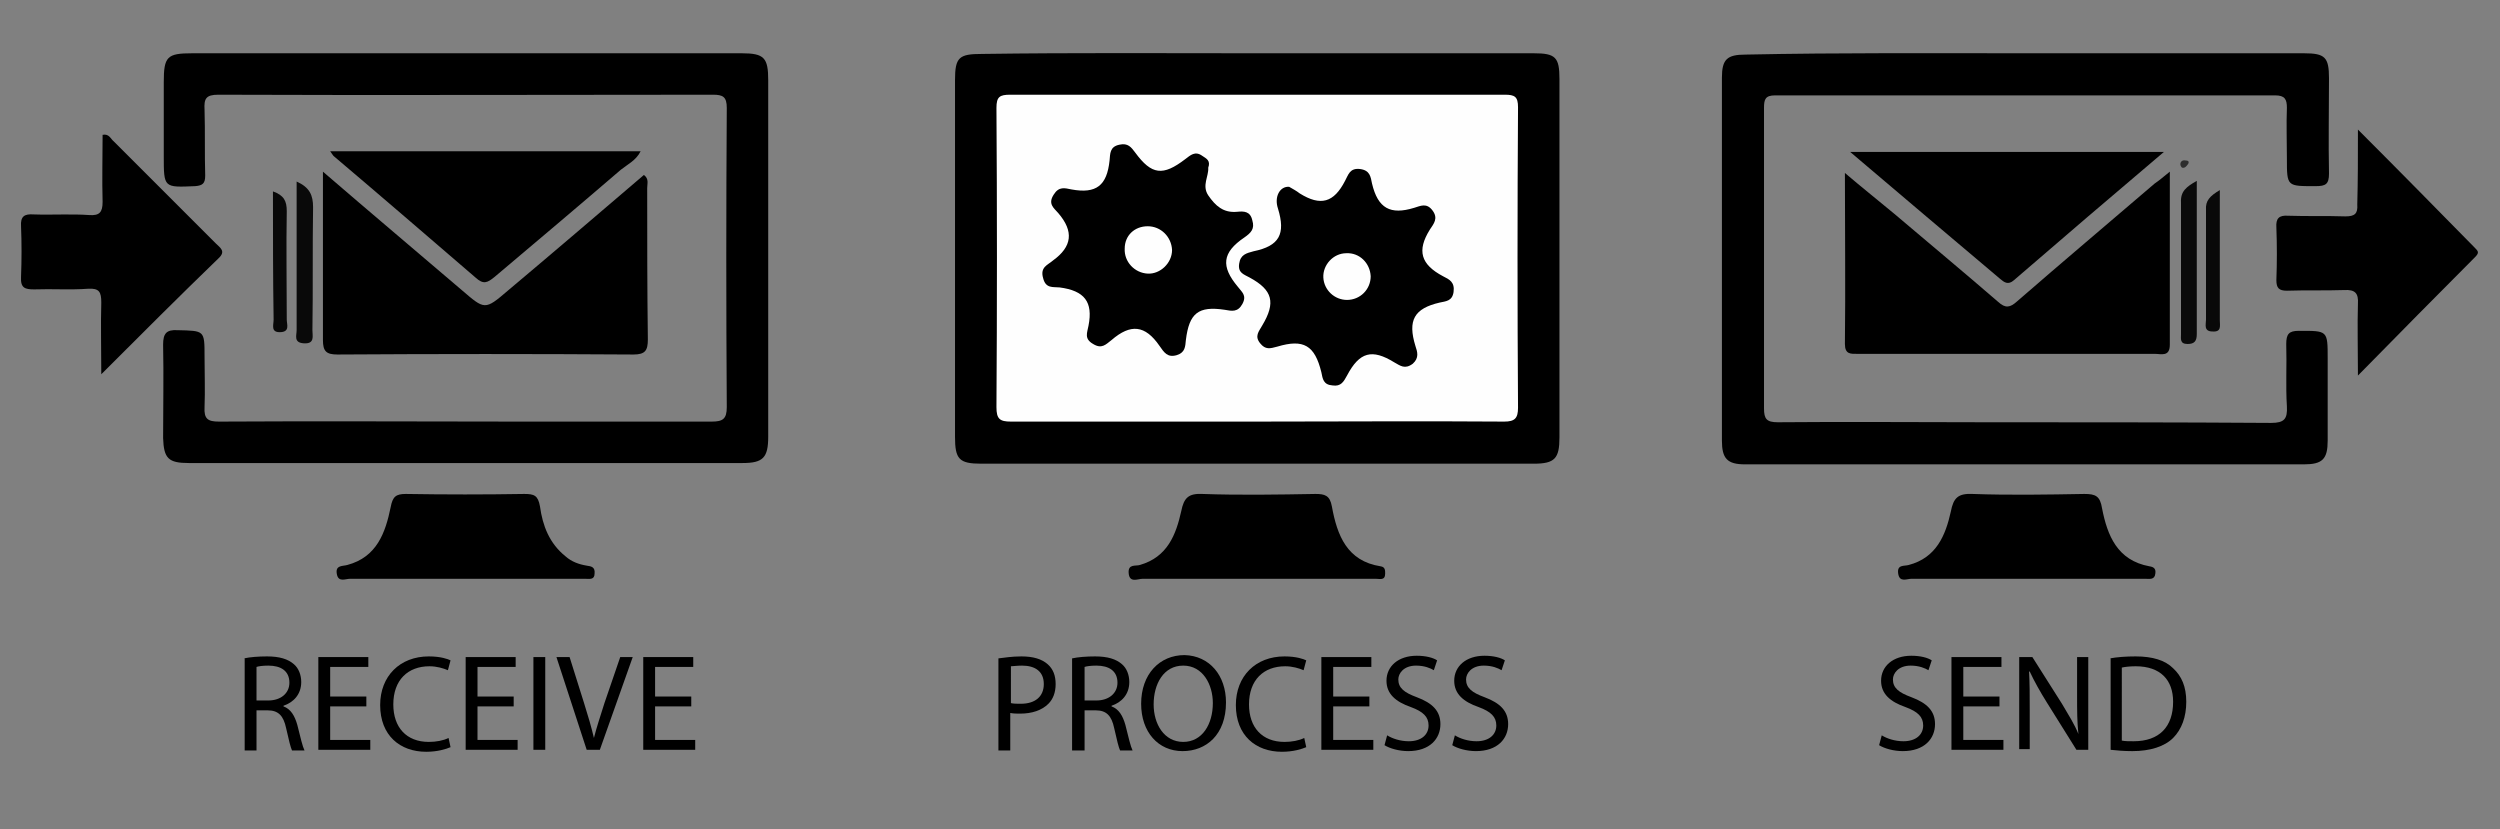 <?xml version="1.0" encoding="utf-8"?>
<!-- Generator: Adobe Illustrator 23.0.2, SVG Export Plug-In . SVG Version: 6.00 Build 0)  -->
<svg version="1.1" id="Layer_1" xmlns="http://www.w3.org/2000/svg" xmlns:xlink="http://www.w3.org/1999/xlink" x="0px" y="0px"
	 viewBox="0 0 380.1 126.1" style="enable-background:new 0 0 380.1 126.1;" xml:space="preserve">
<rect x="0" y="0" width="380.1" height="126.1" fill="#808080" stroke="none"/>
<style type="text/css">
	.st0{fill:#0A0A0A;}
	.st1{fill:#090909;}
	.st2{fill:#080808;}
	.st3{fill:#2D2D2D;}
	.st4{fill:#FEFEFE;}
</style>
<g>
	<path d="M191.2,8.1c14,0,28,0,42,0c3.3,0,3.9,0.6,3.9,3.9c0,18.2,0,36.3,0,54.5c0,3.2-0.7,4-3.9,4c-28,0-56,0-84,0
		c-3.4,0-4-0.7-4-4.1c0-18.1,0-36.1,0-54.2c0-3.5,0.6-4,4.1-4C163.2,8,177.2,8.1,191.2,8.1z"/>
	<path d="M308.1,8.1c14.1,0,28.2,0,42.2,0c3.2,0,3.8,0.6,3.8,3.8c0,4.8-0.1,9.7,0,14.5c0,1.6-0.5,1.9-2,1.9c-4.4,0-4.4,0.1-4.4-4.2
		c0-2.6-0.1-5.2,0-7.7c0-1.3-0.3-1.9-1.8-1.9c-25.3,0-50.6,0-76,0c-1.5,0-1.7,0.6-1.7,1.9c0,15.2,0,30.5,0,45.7
		c0,1.6,0.4,2.1,2.1,2.1c10.5-0.1,21,0,31.5,0c14.5,0,29,0,43.5,0.1c2,0,2.5-0.6,2.4-2.5c-0.2-3.2,0-6.3-0.1-9.5c0-1.5,0.4-2,1.9-2
		c4.4,0,4.4-0.1,4.4,4.2c0,4.2,0,8.3,0,12.5c0,2.8-0.8,3.6-3.6,3.6c-28.3,0-56.6,0-85,0c-2.7,0-3.5-0.9-3.5-3.6
		c0-18.4,0-36.8,0-55.2c0-2.8,0.8-3.5,3.6-3.5C279.8,8,294,8.1,308.1,8.1z"/>
	<path d="M70.8,8.1c14,0,28,0,42,0c3.4,0,4,0.7,4,4.1c0,18.1,0,36.2,0,54.2c0,3.2-0.8,4-3.9,4c-28.1,0-56.1,0-84.2,0
		c-3.1,0-3.8-0.7-3.9-3.8c0-4.7,0.1-9.5,0-14.2c0-1.7,0.5-2.3,2.2-2.2c4.1,0.1,4.1,0,4.1,4c0,2.6,0.1,5.2,0,7.7
		c-0.1,1.8,0.5,2.2,2.2,2.2c15.2-0.1,30.5,0,45.7,0c9.7,0,19.5,0,29.2,0c1.7,0,2.3-0.4,2.3-2.2c-0.1-15.2-0.1-30.3,0-45.5
		c0-1.7-0.6-2-2.1-2c-25.1,0-50.1,0.1-75.2,0c-1.9,0-2.2,0.6-2.1,2.3c0.1,3.3,0,6.7,0.1,10c0,1.2-0.4,1.5-1.5,1.6
		c-4.8,0.2-4.8,0.3-4.8-4.6c0-3.7,0-7.5,0-11.2c0-3.9,0.5-4.4,4.3-4.4C43,8.1,56.9,8.1,70.8,8.1z"/>
	<path d="M49.1,26.1c7.3,6.3,14.2,12.1,21.1,18c3.5,3,3.5,3.1,7,0.1c6.9-5.8,13.8-11.7,20.7-17.6c0.8,0.6,0.5,1.3,0.5,2
		c0,7.7,0,15.3,0.1,23c0,1.7-0.4,2.3-2.2,2.3c-15-0.1-30-0.1-45,0c-1.7,0-2.2-0.5-2.2-2.2C49.1,43.3,49.1,35,49.1,26.1z"/>
	<path d="M329.9,26.1c0,9.1,0,17.7,0,26.3c0,1.9-1.3,1.4-2.3,1.4c-10,0-20,0-30,0c-5.1,0-10.2,0-15.2,0c-1,0-1.9,0.1-1.9-1.5
		c0.1-8.5,0-17,0-26c2.7,2.3,5.1,4.2,7.5,6.2c5.3,4.5,10.6,8.9,15.8,13.4c1.1,1,1.8,0.9,2.9-0.1c6.9-6,13.9-11.9,20.9-17.9
		C328.2,27.5,328.8,27,329.9,26.1z"/>
	<path d="M329,23.1c-7.9,6.7-15.4,13.1-22.8,19.5c-0.9,0.8-1.5,0.3-2.1-0.2c-7.5-6.3-15-12.7-22.8-19.3
		C297.2,23.1,312.8,23.1,329,23.1z"/>
	<path d="M50.2,23c15.8,0,31.4,0,47.2,0c-0.7,1.4-2,2-3,2.8C88,31.3,81.6,36.7,75.2,42.1c-1.1,0.9-1.7,1.2-2.9,0.1
		c-7.2-6.2-14.4-12.4-21.6-18.5C50.6,23.6,50.5,23.4,50.2,23z"/>
	<path d="M15.4,56.9c0-4.1-0.1-7.5,0-10.9c0-1.6-0.3-2.2-2-2.1c-2.7,0.2-5.5,0-8.2,0.1c-1.4,0-2.1-0.2-2-1.9c0.1-2.6,0.1-5.2,0-7.7
		c-0.1-1.5,0.5-1.9,1.9-1.8c2.8,0.1,5.7-0.1,8.5,0.1c1.5,0.1,2-0.4,2-2c-0.1-3.4,0-6.8,0-10.2c1-0.2,1.2,0.6,1.7,1
		c5.2,5.2,10.4,10.4,15.5,15.5c0.7,0.7,1.6,1.2,0.4,2.3C27.3,45,21.6,50.7,15.4,56.9z"/>
	<path d="M358.5,19.7c6.3,6.3,12,12.1,17.7,17.9c0.6,0.6,0.8,0.8,0.1,1.5c-5.8,5.8-11.5,11.6-17.8,18c0-4.2-0.1-7.6,0-10.9
		c0.1-1.6-0.4-2.2-2.1-2.1c-2.9,0.1-5.8,0-8.7,0.1c-1.2,0-1.6-0.4-1.6-1.6c0.1-2.7,0.1-5.3,0-8c-0.1-1.4,0.4-1.9,1.8-1.8
		c2.9,0.1,5.8,0,8.7,0.1c1.4,0,1.9-0.4,1.8-1.8C358.5,27.4,358.5,24,358.5,19.7z"/>
	<path d="M70.7,88c-5.8,0-11.7,0-17.5,0c-0.7,0-1.8,0.6-2-0.8c-0.2-1.3,0.9-1.1,1.6-1.3c4.5-1.2,5.8-4.9,6.6-8.8
		c0.3-1.6,0.8-2,2.3-2c6,0.1,12,0.1,18,0c1.5,0,2.1,0.2,2.4,1.9c0.4,2.9,1.4,5.6,3.9,7.6c0.9,0.8,2,1.2,3.2,1.4
		c0.7,0.1,1.3,0.2,1.2,1.2C90.4,88.2,89.6,88,89,88c-3.8,0-7.7,0-11.5,0C75.2,88,73,88,70.7,88z"/>
	<path d="M190.9,88c-5.7,0-11.5,0-17.2,0c-0.7,0-2,0.7-2.1-0.9c-0.1-1.4,1.1-1,1.7-1.2c4.2-1.2,5.5-4.6,6.3-8.2
		c0.4-2,1.1-2.7,3.2-2.6c5.7,0.2,11.5,0.1,17.2,0c1.4,0,2.2,0.2,2.5,1.9c0.8,4.4,2.3,8.3,7.4,9.1c0.7,0.1,0.7,0.6,0.7,1.1
		c0,1.1-0.8,0.8-1.4,0.8c-4.1,0-8.2,0-12.2,0C194.9,88,192.9,88,190.9,88z"/>
	<path d="M308.3,88c-5.9,0-11.8,0-17.7,0c-0.7,0-1.8,0.6-2-0.8c-0.2-1.4,0.9-1.1,1.6-1.3c4.2-1.1,5.6-4.5,6.4-8.1
		c0.4-2.1,1.1-2.8,3.3-2.7c5.7,0.2,11.3,0.1,17,0c1.7,0,2.4,0.3,2.7,2.2c0.8,4.1,2.3,7.9,7.2,8.8c0.7,0.1,1,0.4,0.9,1.1
		c-0.1,1-0.9,0.8-1.5,0.8C320.3,88,314.3,88,308.3,88z"/>
	<path class="st0" d="M334,27.5c0,8,0,15.7,0,23.3c0,1.1-0.4,1.5-1.4,1.5c-1.2,0-1-0.8-1-1.5c0-6.7,0-13.3,0-20
		C331.5,29.1,332.4,28.4,334,27.5z"/>
	<path class="st1" d="M45.1,27.6c2,0.9,2.5,2.1,2.5,3.9c-0.1,6.2,0,12.5-0.1,18.7c0,0.9,0.4,2.1-1.3,2c-1.6-0.1-1.1-1.2-1.1-2
		C45.1,42.8,45.1,35.3,45.1,27.6z"/>
	<path class="st1" d="M337.5,28.9c0,6.9,0,13.3,0,19.8c0,0.8,0.3,1.8-1.1,1.7c-1.4,0-1-1.1-1-1.8c0-5.6,0-11.1,0-16.7
		C335.3,30.5,336,29.8,337.5,28.9z"/>
	<path class="st2" d="M41.5,29.1c1.7,0.6,2.1,1.5,2.1,3c-0.1,5.5,0,11,0,16.5c0,0.7,0.5,1.8-0.9,1.9c-1.6,0.1-1.1-1.1-1.1-1.9
		C41.5,42.1,41.5,35.7,41.5,29.1z"/>
	<path class="st3" d="M332.7,24.9c-0.2,0.3-0.5,0.7-0.9,0.6c-0.1,0-0.3-0.3-0.3-0.5c0-0.5,0.4-0.7,0.8-0.6
		C332.6,24.4,332.9,24.5,332.7,24.9z"/>
	<path class="st4" d="M190.9,64.1c-12.4,0-24.8,0-37.2,0c-1.7,0-2.2-0.4-2.2-2.2c0.1-15.2,0.1-30.3,0-45.5c0-1.7,0.5-2,2.1-2
		c25.1,0,50.2,0,75.2,0c1.5,0,2,0.3,2,1.9c-0.1,15.2-0.1,30.5,0,45.7c0,1.6-0.5,2.1-2.1,2.1C216,64,203.5,64.1,190.9,64.1z"/>
	<path d="M196,28.4c0.5,0.3,1.1,0.6,1.6,1c3.2,2,5.2,1.4,6.9-1.9c0.5-0.9,0.7-2,2.3-1.8c1.5,0.2,1.6,1.2,1.8,2.2
		c0.9,3.8,2.8,4.8,6.4,3.7c1-0.3,1.9-0.8,2.8,0.4c0.9,1.2,0.2,2-0.4,2.9c-2,3.2-1.4,5.3,2,7.1c1,0.5,1.8,0.9,1.6,2.4
		c-0.2,1.4-1.2,1.4-2.1,1.6c-3.9,0.9-4.9,2.7-3.7,6.6c0.3,0.9,0.6,1.8-0.4,2.7c-1.2,0.9-1.9,0.3-2.8-0.2c-3.4-2.1-5.3-1.6-7.2,2
		c-0.5,0.9-0.9,1.7-2.2,1.5c-1.4-0.1-1.5-1-1.7-2c-1-4.1-2.7-5.1-6.7-3.9c-1.1,0.3-1.8,0.5-2.6-0.5c-0.9-1.1-0.2-1.8,0.3-2.7
		c2.1-3.5,1.6-5.4-1.9-7.3c-0.9-0.5-1.8-0.7-1.6-2.1c0.2-1.4,1.1-1.6,2.2-1.9c3.9-0.8,4.9-2.6,3.7-6.5
		C193.7,29.9,194.6,28.3,196,28.4z M204.7,38.5c-2,0-3.6,1.8-3.5,3.7c0.1,1.9,1.7,3.4,3.6,3.4c2,0,3.6-1.6,3.6-3.6
		C208.3,40,206.7,38.4,204.7,38.5z"/>
	<path d="M183.7,25.5c0.1,1.3-1,2.7,0,4.2c1.1,1.6,2.3,2.7,4.4,2.5c1-0.1,2-0.1,2.3,1.3c0.4,1.3-0.2,1.9-1.2,2.6
		c-3.4,2.3-3.6,4.4-1,7.5c0.6,0.8,1.4,1.3,0.7,2.6c-0.7,1.3-1.6,1.1-2.7,0.9c-4-0.6-5.4,0.5-5.9,4.6c-0.1,1-0.1,1.9-1.4,2.3
		c-1.4,0.4-1.9-0.4-2.6-1.4c-2.2-3.2-4.4-3.4-7.3-0.9c-0.9,0.7-1.5,1.4-2.8,0.6c-1.4-0.8-0.9-1.7-0.7-2.8c0.7-3.6-0.6-5.3-4.4-5.8
		c-1-0.1-2.1,0.2-2.5-1.4c-0.5-1.7,0.7-2,1.5-2.7c2.9-2.1,3.2-4.4,0.8-7.2c-0.7-0.8-1.6-1.4-0.7-2.8c0.8-1.3,1.7-1,2.7-0.8
		c3.8,0.7,5.4-0.6,5.8-4.4c0.1-1,0-2.1,1.5-2.4c1.3-0.3,1.8,0.4,2.4,1.2c2.5,3.4,4.2,3.6,7.6,1c0.8-0.6,1.5-1.3,2.6-0.5
		C183.4,24.1,184.1,24.4,183.7,25.5z M174.5,34.4c-2,0-3.5,1.4-3.5,3.4c-0.1,2,1.5,3.7,3.5,3.8c1.9,0.1,3.7-1.6,3.7-3.6
		C178.1,36,176.5,34.4,174.5,34.4z"/>
</g>
<g>
	<path d="M37.1,100.1c0.9-0.2,2.2-0.3,3.5-0.3c1.9,0,3.2,0.4,4.1,1.2c0.7,0.6,1.1,1.6,1.1,2.7c0,1.9-1.2,3.1-2.7,3.6v0.1
		c1.1,0.4,1.7,1.4,2.1,2.8c0.5,2,0.8,3.3,1.1,3.9h-1.9c-0.2-0.4-0.5-1.6-0.9-3.4c-0.4-1.9-1.2-2.7-2.8-2.7h-1.7v6.1h-1.8V100.1z
		 M38.9,106.5h1.9c1.9,0,3.2-1.1,3.2-2.7c0-1.8-1.3-2.6-3.2-2.6c-0.9,0-1.5,0.1-1.8,0.2V106.5z"/>
	<path d="M55.7,107.4h-5.5v5.1h6.1v1.5h-7.9V99.9H56v1.5h-5.8v4.5h5.5V107.4z"/>
	<path d="M68.5,113.6c-0.7,0.3-2,0.7-3.7,0.7c-4,0-7-2.5-7-7.1c0-4.4,3-7.4,7.4-7.4c1.8,0,2.9,0.4,3.3,0.6l-0.4,1.5
		c-0.7-0.3-1.7-0.6-2.8-0.6c-3.3,0-5.5,2.1-5.5,5.8c0,3.5,2,5.7,5.4,5.7c1.1,0,2.2-0.2,3-0.6L68.5,113.6z"/>
	<path d="M78.1,107.4h-5.5v5.1h6.1v1.5h-7.9V99.9h7.6v1.5h-5.8v4.5h5.5V107.4z"/>
	<path d="M82.9,99.9V114h-1.8V99.9H82.9z"/>
	<path d="M89.2,114l-4.6-14.1h2l2.2,7c0.6,1.9,1.1,3.6,1.5,5.3h0c0.4-1.6,1-3.4,1.6-5.3l2.4-7h1.9l-5,14.1H89.2z"/>
	<path d="M105.1,107.4h-5.5v5.1h6.1v1.5h-7.9V99.9h7.6v1.5h-5.8v4.5h5.5V107.4z"/>
</g>
<g>
	<path d="M151.8,100.1c0.9-0.1,2-0.3,3.5-0.3c1.8,0,3.1,0.4,4,1.2c0.8,0.7,1.2,1.7,1.2,3c0,1.3-0.4,2.3-1.1,3c-1,1-2.5,1.5-4.3,1.5
		c-0.5,0-1,0-1.5-0.1v5.7h-1.8V100.1z M153.7,106.9c0.4,0.1,0.9,0.1,1.5,0.1c2.2,0,3.5-1.1,3.5-3c0-1.9-1.3-2.8-3.3-2.8
		c-0.8,0-1.4,0.1-1.7,0.1V106.9z"/>
	<path d="M163,100.1c0.9-0.2,2.2-0.3,3.5-0.3c1.9,0,3.2,0.4,4.1,1.2c0.7,0.6,1.1,1.6,1.1,2.7c0,1.9-1.2,3.1-2.7,3.6v0.1
		c1.1,0.4,1.7,1.4,2.1,2.8c0.5,2,0.8,3.3,1.1,3.9h-1.9c-0.2-0.4-0.5-1.6-0.9-3.4c-0.4-1.9-1.2-2.7-2.8-2.7h-1.7v6.1H163V100.1z
		 M164.8,106.5h1.9c1.9,0,3.2-1.1,3.2-2.7c0-1.8-1.3-2.6-3.2-2.6c-0.9,0-1.5,0.1-1.8,0.2V106.5z"/>
	<path d="M186.4,106.8c0,4.9-3,7.4-6.6,7.4c-3.7,0-6.3-2.9-6.3-7.2c0-4.5,2.8-7.4,6.6-7.4C183.9,99.7,186.4,102.7,186.4,106.8z
		 M175.4,107.1c0,3,1.6,5.7,4.5,5.7c2.9,0,4.5-2.7,4.5-5.9c0-2.8-1.5-5.7-4.5-5.7C176.9,101.2,175.4,104,175.4,107.1z"/>
	<path d="M198.6,113.6c-0.7,0.3-2,0.7-3.7,0.7c-4,0-7-2.5-7-7.1c0-4.4,3-7.4,7.4-7.4c1.8,0,2.9,0.4,3.3,0.6l-0.4,1.5
		c-0.7-0.3-1.7-0.6-2.8-0.6c-3.3,0-5.5,2.1-5.5,5.8c0,3.5,2,5.7,5.4,5.7c1.1,0,2.2-0.2,3-0.6L198.6,113.6z"/>
	<path d="M208.2,107.4h-5.5v5.1h6.1v1.5h-7.9V99.9h7.6v1.5h-5.8v4.5h5.5V107.4z"/>
	<path d="M210.9,111.8c0.8,0.5,2,0.9,3.3,0.9c1.9,0,3-1,3-2.4c0-1.3-0.8-2.1-2.7-2.8c-2.3-0.8-3.7-2-3.7-4c0-2.2,1.8-3.8,4.6-3.8
		c1.4,0,2.5,0.3,3.1,0.7l-0.5,1.5c-0.5-0.3-1.4-0.7-2.7-0.7c-1.9,0-2.7,1.2-2.7,2.1c0,1.3,0.9,2,2.8,2.7c2.4,0.9,3.6,2.1,3.6,4.1
		c0,2.2-1.6,4.1-4.9,4.1c-1.4,0-2.8-0.4-3.6-0.9L210.9,111.8z"/>
	<path d="M221.2,111.8c0.8,0.5,2,0.9,3.3,0.9c1.9,0,3-1,3-2.4c0-1.3-0.8-2.1-2.7-2.8c-2.3-0.8-3.7-2-3.7-4c0-2.2,1.8-3.8,4.6-3.8
		c1.4,0,2.5,0.3,3.1,0.7l-0.5,1.5c-0.5-0.3-1.4-0.7-2.7-0.7c-1.9,0-2.7,1.2-2.7,2.1c0,1.3,0.9,2,2.8,2.7c2.4,0.9,3.6,2.1,3.6,4.1
		c0,2.2-1.6,4.1-4.9,4.1c-1.4,0-2.8-0.4-3.6-0.9L221.2,111.8z"/>
</g>
<g>
	<path d="M286.1,111.8c0.8,0.5,2,0.9,3.3,0.9c1.9,0,3-1,3-2.4c0-1.3-0.8-2.1-2.7-2.8c-2.3-0.8-3.7-2-3.7-4c0-2.2,1.8-3.8,4.6-3.8
		c1.4,0,2.5,0.3,3.1,0.7l-0.5,1.5c-0.5-0.3-1.4-0.7-2.7-0.7c-1.9,0-2.7,1.2-2.7,2.1c0,1.3,0.9,2,2.8,2.7c2.4,0.9,3.6,2.1,3.6,4.1
		c0,2.2-1.6,4.1-4.9,4.1c-1.4,0-2.8-0.4-3.6-0.9L286.1,111.8z"/>
	<path d="M304,107.4h-5.5v5.1h6.1v1.5h-7.9V99.9h7.6v1.5h-5.8v4.5h5.5V107.4z"/>
	<path d="M307,114V99.9h2l4.5,7.1c1,1.7,1.9,3.1,2.5,4.6l0,0c-0.2-1.9-0.2-3.6-0.2-5.8v-5.9h1.7V114h-1.8l-4.5-7.2
		c-1-1.6-1.9-3.2-2.6-4.7l-0.1,0c0.1,1.8,0.1,3.5,0.1,5.8v6H307z"/>
	<path d="M320.8,100.1c1.1-0.2,2.4-0.3,3.9-0.3c2.6,0,4.5,0.6,5.7,1.8c1.3,1.2,2,2.8,2,5.1c0,2.3-0.7,4.2-2,5.5
		c-1.3,1.3-3.5,2-6.2,2c-1.3,0-2.4-0.1-3.3-0.2V100.1z M322.6,112.6c0.5,0.1,1.1,0.1,1.8,0.1c3.9,0,6-2.2,6-6c0-3.3-1.9-5.4-5.7-5.4
		c-0.9,0-1.7,0.1-2.1,0.2V112.6z"/>
</g>
</svg>
